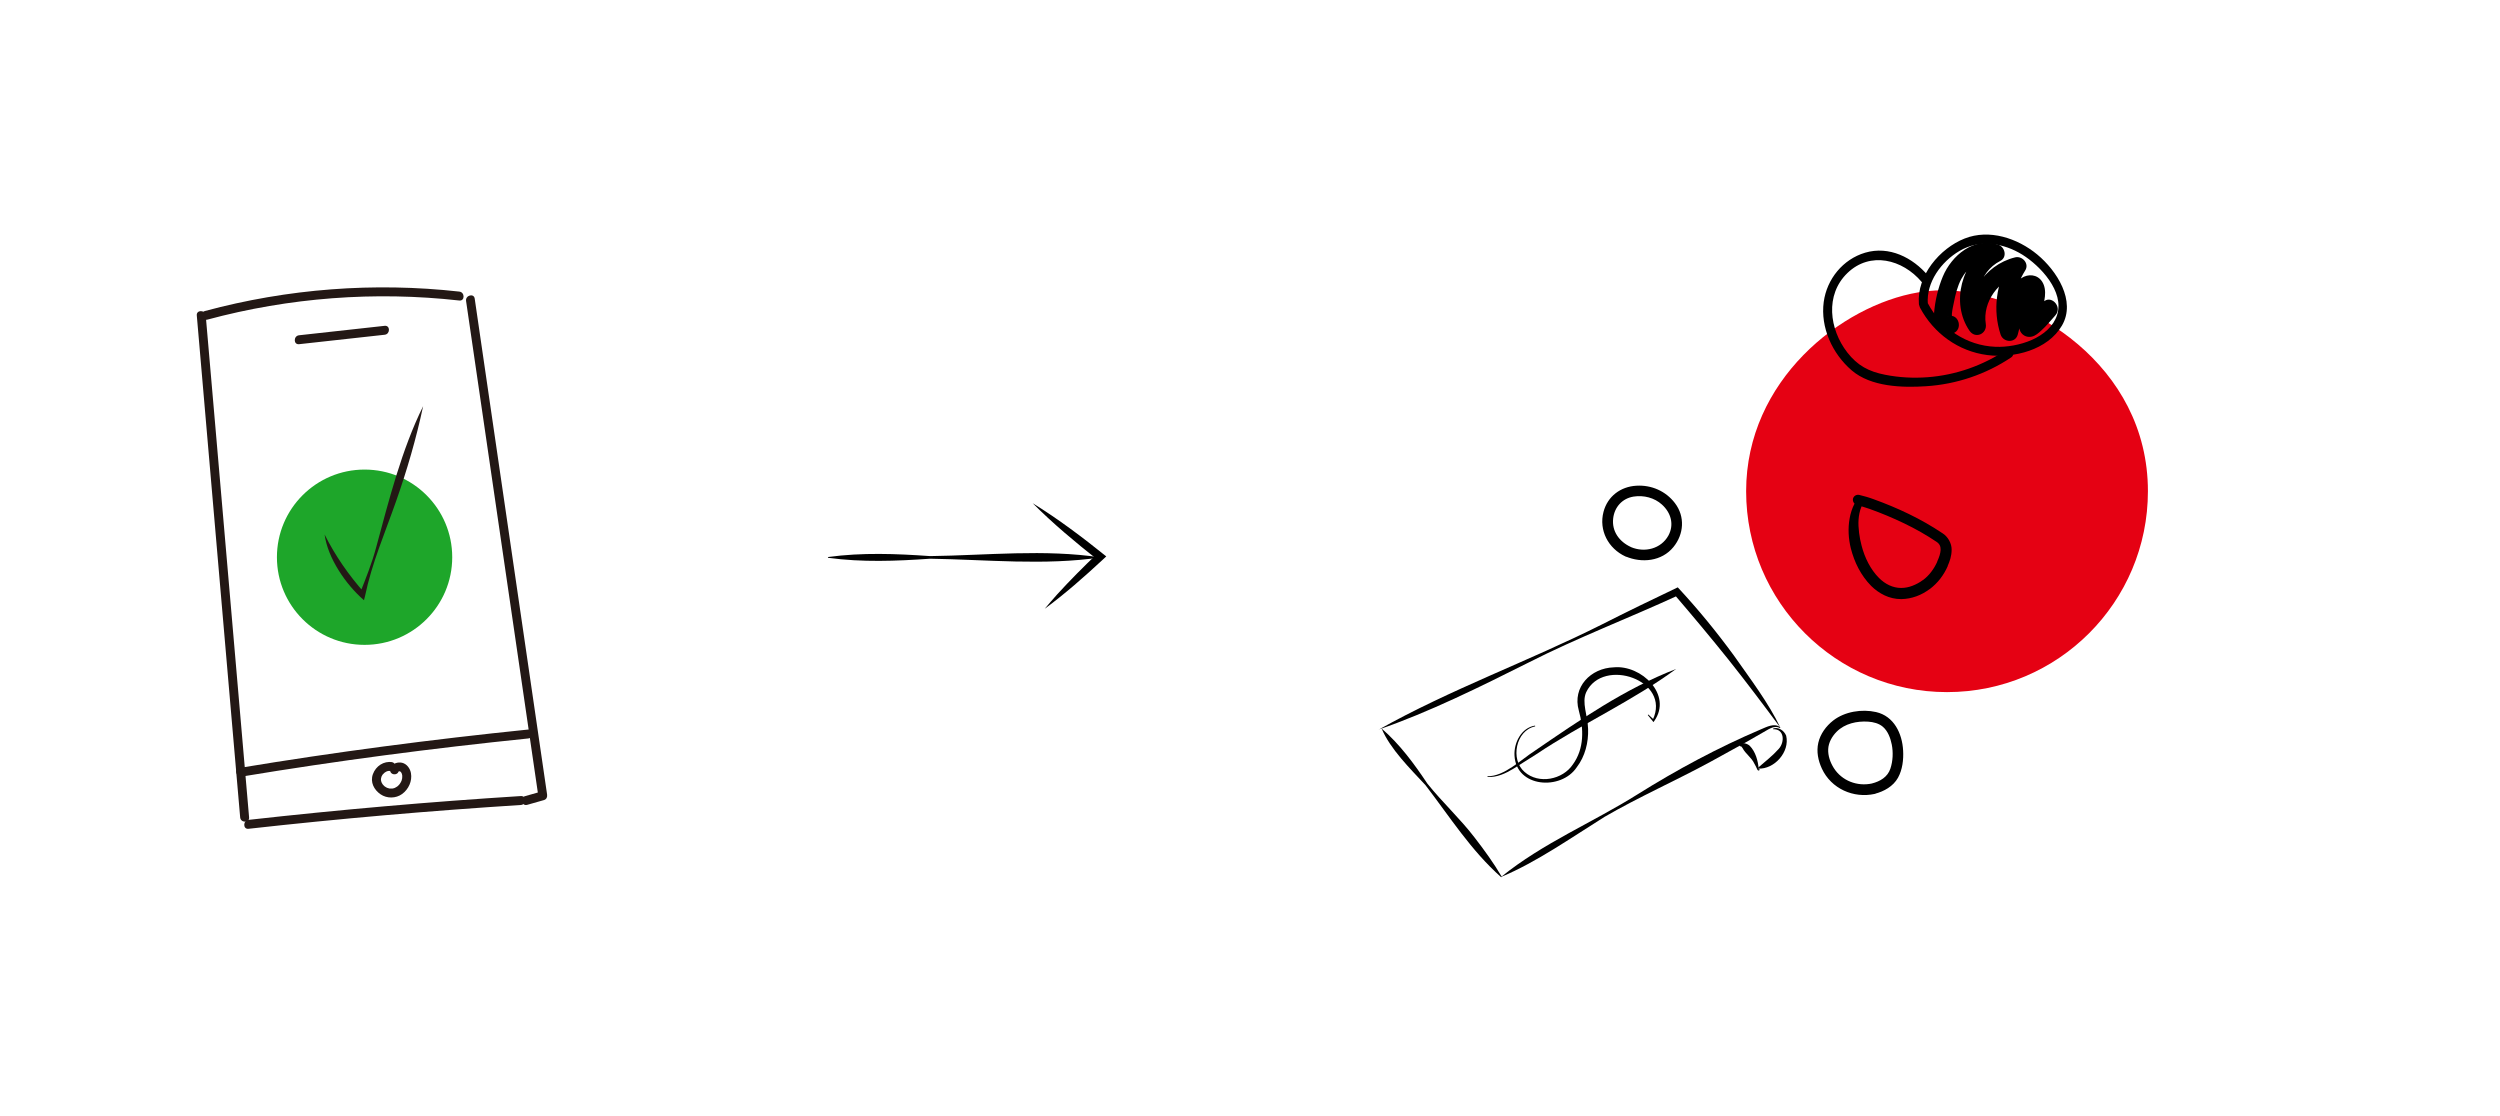 <svg width="336" height="150" fill="none" xmlns="http://www.w3.org/2000/svg"><path d="M288.68 66.02C288.68 80.93 276.59 93.02 261.68 93.02C246.77 93.02 234.68 80.93 234.68 66.02C234.68 51.11 247.49 41.05 257.78 39.3C259.57 39 260.95 39 261.68 39.02C272.57 39.36 288.68 49 288.68 66.02Z" fill="#E50113"/><path d="M185.301 98.06C194.951 92.64 205.381 88.9 215.251 83.95C218.641 82.23 222.061 80.57 225.491 78.94C228.191 81.84 230.701 84.91 233.041 88.11C235.201 91.19 237.731 94.52 239.271 97.78C236.991 94.7 234.691 91.65 232.321 88.67C229.931 85.69 227.491 82.77 225.011 79.88L225.591 80C218.911 83.08 212.021 85.7 205.451 89.04C198.931 92.31 192.041 95.73 185.301 98.05V98.06Z" fill="black"/><path d="M201.789 117.83C207.379 113.3 214.039 110.56 220.089 106.76C225.389 103.44 230.899 100.48 236.649 98.03C237.429 97.71 238.509 97.1 239.279 97.77L239.219 97.85C238.399 97.4 237.599 98.11 236.879 98.48L234.559 99.81L229.879 102.39C225.189 104.94 220.279 107.1 215.659 109.78C211.179 112.58 206.549 115.85 201.799 117.84L201.789 117.83Z" fill="black"/><path d="M185.701 97.92C188.161 100.06 190.051 102.64 191.841 105.32C193.841 107.82 196.231 110.01 198.181 112.56C199.491 114.25 200.741 115.98 201.841 117.84L201.761 117.9C197.711 114.31 194.841 109.77 191.581 105.52C189.491 103.27 186.851 100.67 185.691 97.92H185.701Z" fill="black"/><path d="M206.311 97.63C203.721 98.17 202.961 102.08 204.891 103.74C206.791 105.44 210.031 104.8 211.401 102.73C212.931 100.62 212.871 97.94 212.191 95.49C211.301 92.35 213.791 89.79 216.891 89.69C220.601 89.33 224.821 93.39 222.321 96.92L222.221 97.05L222.131 96.93L221.461 96.1L221.531 96.03L222.321 96.76H222.121C224.671 91.44 215.461 88.28 213.191 93.02C212.551 94.43 213.391 96.14 213.441 97.97C213.501 99.78 213.041 101.65 211.921 103.11C209.821 106.28 203.791 105.86 203.551 101.58C203.441 99.84 204.461 97.81 206.311 97.52L206.331 97.62L206.311 97.63Z" fill="black"/><path d="M199.942 104.32C202.142 104.38 204.502 102.04 206.242 100.93C212.292 96.79 218.382 92.57 225.262 89.91C219.532 94.14 212.562 97.3 206.512 101.35L203.412 103.31C202.372 103.94 201.182 104.51 199.922 104.42V104.32H199.942Z" fill="black"/><path d="M219.192 73.52C217.642 72.81 216.602 71.41 216.812 69.66C216.992 68.14 218.042 66.98 219.562 66.74C220.902 66.53 222.352 66.89 223.362 67.81C224.572 68.9 225.042 70.49 224.232 71.98C223.242 73.77 221.032 74.31 219.202 73.53C218.842 73.38 218.432 73.42 218.212 73.79C218.032 74.09 218.112 74.62 218.472 74.78C220.652 75.71 223.332 75.45 224.902 73.53C226.322 71.8 226.492 69.43 225.112 67.62C223.882 66 221.952 65.16 219.932 65.28C217.812 65.4 216.062 66.7 215.512 68.79C214.862 71.28 216.152 73.72 218.462 74.79C218.812 74.95 219.242 74.89 219.452 74.53C219.632 74.22 219.552 73.71 219.192 73.54V73.52Z" fill="black"/><path d="M251.59 105.3C249.62 105.73 247.55 104.94 246.46 103.22C245.99 102.47 245.67 101.58 245.71 100.69C245.75 99.8 246.23 98.96 246.85 98.34C247.95 97.24 249.57 96.89 251.09 96.99C251.79 97.04 252.53 97.22 253.07 97.69C253.74 98.27 254.08 99.21 254.25 100.05C254.46 101.1 254.41 102.28 254.07 103.3C253.7 104.43 252.69 105.02 251.58 105.3C250.68 105.53 251.06 106.92 251.96 106.69C253.21 106.37 254.44 105.69 255.09 104.53C255.69 103.45 255.85 102.09 255.78 100.88C255.66 98.58 254.55 96.25 252.14 95.7C250.24 95.27 247.93 95.63 246.38 96.84C245.43 97.58 244.65 98.64 244.38 99.83C244.11 101.02 244.36 102.22 244.86 103.3C246.11 106 249.11 107.33 251.97 106.7C252.87 106.5 252.49 105.11 251.59 105.31V105.3Z" fill="black"/><path d="M249.559 67.85C249.469 67.83 249.389 67.79 249.319 67.74C249.249 67.69 249.179 67.62 249.139 67.55C249.089 67.47 249.059 67.39 249.039 67.3C249.019 67.21 249.029 67.12 249.039 67.03C249.059 66.94 249.099 66.86 249.149 66.79C249.199 66.72 249.269 66.65 249.339 66.61C249.419 66.56 249.499 66.53 249.589 66.51C249.679 66.49 249.769 66.5 249.859 66.51C250.199 66.59 250.519 66.68 250.839 66.77C251.159 66.86 251.469 66.97 251.779 67.08C253.409 67.67 255.009 68.33 256.569 69.09C258.129 69.85 259.629 70.7 261.089 71.68C261.429 71.89 261.739 72.23 261.959 72.62C262.179 73.01 262.309 73.46 262.299 73.88C262.299 74.3 262.239 74.69 262.139 75.05C262.039 75.41 261.909 75.74 261.769 76.06C261.769 76.06 261.769 76.07 261.769 76.08C261.769 76.09 261.769 76.09 261.769 76.1C261.509 76.69 261.179 77.25 260.779 77.77C260.379 78.29 259.909 78.75 259.389 79.15C259.389 79.15 259.379 79.15 259.369 79.16C259.359 79.17 259.359 79.16 259.349 79.17C258.809 79.57 258.209 79.91 257.569 80.14C256.929 80.37 256.249 80.51 255.539 80.52C255.539 80.52 255.529 80.52 255.519 80.52C255.509 80.52 255.509 80.52 255.499 80.52C254.729 80.52 253.969 80.34 253.289 80.02C252.609 79.7 251.989 79.25 251.479 78.74C250.779 78.03 250.219 77.23 249.769 76.38C249.319 75.53 248.989 74.62 248.749 73.69C248.589 73.04 248.489 72.37 248.459 71.7C248.429 71.03 248.469 70.35 248.589 69.68C248.649 69.34 248.729 69 248.839 68.67C248.949 68.34 249.079 68.01 249.249 67.69C249.279 67.63 249.319 67.58 249.369 67.54C249.419 67.5 249.479 67.47 249.539 67.45C249.599 67.43 249.669 67.42 249.729 67.43C249.789 67.44 249.859 67.45 249.919 67.48C249.979 67.51 250.029 67.55 250.069 67.6C250.109 67.65 250.149 67.7 250.169 67.77C250.189 67.83 250.199 67.9 250.199 67.96C250.199 68.02 250.189 68.09 250.159 68.15C250.049 68.41 249.969 68.69 249.909 68.97C249.849 69.25 249.809 69.55 249.789 69.84C249.749 70.42 249.789 71.01 249.859 71.6C249.929 72.19 250.049 72.77 250.199 73.34C250.409 74.15 250.709 74.95 251.099 75.69C251.489 76.43 251.969 77.11 252.539 77.68C252.949 78.09 253.419 78.43 253.919 78.66C254.419 78.89 254.949 79.02 255.499 79.02C255.499 79.02 255.499 79.02 255.509 79.02C255.519 79.02 255.509 79.02 255.519 79.02C256.029 79.02 256.539 78.92 257.029 78.73C257.519 78.54 257.999 78.29 258.419 77.97C258.419 77.97 258.419 77.97 258.429 77.97C258.439 77.97 258.429 77.97 258.439 77.97C258.859 77.66 259.229 77.29 259.549 76.87C259.869 76.45 260.139 76 260.359 75.51C260.359 75.51 260.359 75.5 260.359 75.49C260.359 75.48 260.359 75.48 260.359 75.47C260.619 74.91 260.799 74.38 260.819 73.92C260.839 73.46 260.689 73.09 260.269 72.82C258.899 71.9 257.439 71.07 255.919 70.34C254.399 69.61 252.849 68.96 251.279 68.4C250.979 68.3 250.689 68.2 250.389 68.11C250.089 68.02 249.799 67.94 249.519 67.88L249.559 67.85Z" fill="black"/><path d="M259.139 37.06C257.069 34.61 253.909 33.01 250.679 33.96C247.679 34.85 245.529 37.51 245.109 40.58C244.649 44.02 246.259 47.53 248.859 49.77C251.459 52.01 255.699 52.12 258.859 51.91C262.949 51.65 266.909 50.31 270.309 48.03C270.949 47.6 270.349 46.56 269.699 46.99C266.529 49.12 262.859 50.42 259.049 50.7C257.159 50.84 255.239 50.74 253.369 50.37C251.169 49.94 249.649 49.14 248.269 47.36C245.869 44.26 245.249 39.63 248.299 36.69C251.349 33.75 255.699 34.84 258.279 37.9C258.779 38.49 259.619 37.64 259.129 37.05L259.139 37.06Z" fill="black"/><path d="M259.1 40.86C258.87 37.92 260.91 35.17 263.35 33.73C266.04 32.14 269.24 32.64 271.81 34.23C274.23 35.74 277.47 39.18 276.48 42.31C275.49 45.44 271.19 46.73 268.19 46.61C264.28 46.45 260.91 44.16 259.09 40.74C258.73 40.06 257.69 40.66 258.05 41.35C259.89 44.81 263.2 47.22 267.1 47.72C270.65 48.18 275.21 47.05 277.13 43.75C279.05 40.45 276.44 36.38 273.8 34.2C271.16 32.02 267.37 30.74 264.04 32.06C260.71 33.38 257.59 37.05 257.9 40.86C257.96 41.62 259.16 41.63 259.1 40.86Z" fill="black"/><path d="M238.282 97.92C238.982 97.65 239.782 98.17 240.062 98.88C240.582 101.05 238.472 103.42 236.292 103.3L236.262 103.2C237.282 102.3 238.202 101.62 239.072 100.64C239.892 99.73 239.822 97.95 238.322 98.01L238.292 97.91L238.282 97.92Z" fill="black"/><path d="M236.449 103.35C236.549 103.45 236.449 103.55 236.369 103.56C236.249 103.56 236.209 103.47 236.179 103.42C236.069 103.16 235.929 102.88 235.789 102.64C235.419 101.82 234.589 101.31 234.199 100.54C234.099 100.45 234.089 100.27 233.869 100.3L233.789 100.24C233.919 99.6 234.889 99.95 235.169 100.24C235.949 101.04 236.279 102.25 236.369 103.34C236.369 103.42 236.359 103.38 236.399 103.41L236.459 103.33L236.449 103.35Z" fill="black"/><path d="M261.799 42.49C261.999 42.55 262.199 42.61 262.389 42.69C262.389 42.63 262.369 42.57 262.339 42.51C262.339 42.39 262.319 42.26 262.339 42.14C262.379 41.65 262.499 41.15 262.599 40.66C262.809 39.58 263.079 38.48 263.599 37.49C264.419 35.95 266.099 34.59 267.919 35.18L267.629 32.99C263.609 35.02 262.139 40.74 264.699 44.45C265.499 45.61 267.099 44.86 266.889 43.53C266.429 40.58 268.629 37.6 271.459 36.91L270.099 35.15C268.269 38.05 267.809 41.7 268.879 44.96C269.239 46.05 270.879 46.15 271.189 44.96C271.519 43.68 271.859 42.4 272.189 41.12C272.319 40.63 272.389 40.1 272.699 39.69C272.699 39.69 273.059 39.29 273.069 39.33C272.779 39.42 272.569 39.36 272.419 39.13L272.469 39.22C272.399 39.13 272.449 39.13 272.459 39.25C272.469 39.37 272.459 39.51 272.459 39.63C272.449 39.82 272.369 40.16 272.299 40.46C272.119 41.16 271.879 41.84 271.659 42.53C271.489 43.07 271.279 43.69 271.429 44.26C271.619 45 272.349 45.42 273.089 45.24C273.569 45.12 273.969 44.77 274.329 44.44C275.029 43.81 275.639 43.07 276.259 42.36C277.259 41.19 275.569 39.49 274.559 40.66C273.929 41.4 273.279 42.11 272.589 42.78C272.539 42.83 272.479 42.87 272.429 42.92C272.549 42.83 272.569 42.82 272.469 42.89C272.449 42.92 272.339 42.99 272.309 42.99C272.519 42.91 272.579 42.89 272.469 42.92C272.989 42.79 273.419 43.03 273.749 43.65C273.809 43.8 273.829 43.84 273.759 43.96C273.879 43.73 273.909 43.36 273.999 43.1C274.099 42.78 274.209 42.46 274.309 42.14C274.549 41.38 274.759 40.62 274.839 39.83C274.909 39.14 274.839 38.42 274.449 37.83C273.799 36.86 272.579 36.77 271.659 37.39C270.689 38.04 270.249 39.11 269.969 40.2C269.609 41.57 269.259 42.94 268.899 44.31H271.209C270.319 41.62 270.669 38.74 272.189 36.35C272.769 35.43 271.809 34.35 270.829 34.59C266.619 35.62 263.929 39.95 264.579 44.17L266.769 43.25C264.909 40.56 265.919 36.55 268.839 35.07C269.809 34.58 269.479 33.18 268.549 32.88C265.299 31.82 262.299 34.32 261.109 37.18C260.479 38.69 260.069 40.44 259.939 42.07C259.829 43.48 260.749 45.36 262.439 44.82C263.909 44.35 263.279 42.03 261.799 42.51V42.49Z" fill="black"/><path d="M111.318 74.86C115.888 74.24 120.448 74.42 125.018 74.74C132.628 74.64 140.388 73.78 147.908 74.92C140.358 76.03 132.638 75.21 125.018 75.09C120.448 75.41 115.888 75.59 111.318 74.97C111.258 74.97 111.258 74.87 111.318 74.86Z" fill="black"/><path d="M138.791 67.63C142.261 69.77 145.511 72.23 148.681 74.78L148.221 75.21C145.721 77.53 143.161 79.79 140.411 81.82C140.951 81.15 141.531 80.53 142.091 79.88C143.811 77.99 145.621 76.18 147.471 74.41L147.511 75.23C144.481 72.84 141.511 70.36 138.781 67.62L138.791 67.63Z" fill="black"/><path d="M26.448 42.39C27.958 59.92 29.478 77.45 30.988 94.98L32.278 109.86C32.348 110.62 33.548 110.63 33.478 109.86C31.968 92.33 30.448 74.8 28.938 57.27L27.648 42.39C27.578 41.63 26.378 41.62 26.448 42.39Z" fill="#231815"/><path d="M62.64 40.45L70.21 92.3C70.93 97.24 71.65 102.18 72.37 107.11L72.79 106.37C72.04 106.58 71.29 106.8 70.54 107.01C69.79 107.22 70.11 108.38 70.86 108.17C71.61 107.96 72.36 107.74 73.11 107.53C73.45 107.43 73.58 107.12 73.53 106.79C71.01 89.51 68.48 72.23 65.96 54.94L63.8 40.13C63.69 39.37 62.53 39.69 62.64 40.45Z" fill="#231815"/><path d="M33.402 111.39C45.572 110.03 57.782 108.97 70.002 108.19C70.772 108.14 70.772 106.94 70.002 106.99C57.782 107.76 45.572 108.83 33.402 110.19C32.642 110.27 32.632 111.48 33.402 111.39Z" fill="#231815"/><path d="M40.191 46.26C44.031 45.84 47.861 45.41 51.701 44.99C52.461 44.91 52.471 43.71 51.701 43.79L40.191 45.06C39.431 45.14 39.421 46.34 40.191 46.26Z" fill="#231815"/><path d="M32.501 104.37C45.271 102.25 58.111 100.57 70.991 99.25C71.751 99.17 71.761 97.97 70.991 98.05C58.001 99.38 45.061 101.07 32.181 103.21C31.421 103.34 31.741 104.49 32.501 104.37Z" fill="#231815"/><path d="M52.73 102.43C51.57 102.26 50.52 102.95 50.12 104.04C49.72 105.13 50.28 106.16 51.14 106.75C52 107.34 53.2 107.33 54.05 106.71C54.9 106.09 55.43 104.98 55.23 103.9C55.12 103.29 54.69 102.68 54.06 102.52C53.48 102.38 52.76 102.59 52.49 103.17C52.36 103.46 52.41 103.82 52.71 103.99C52.97 104.14 53.4 104.07 53.53 103.77C53.53 103.77 53.61 103.63 53.55 103.71C53.51 103.77 53.55 103.69 53.58 103.68C53.64 103.65 53.5 103.78 53.59 103.68C53.62 103.65 53.68 103.68 53.58 103.68C53.6 103.68 53.65 103.66 53.67 103.66C53.57 103.69 53.61 103.66 53.65 103.66C53.65 103.66 53.81 103.67 53.72 103.66C53.63 103.65 53.77 103.68 53.78 103.68L53.83 103.7C53.77 103.67 53.76 103.67 53.8 103.7C53.82 103.7 53.91 103.78 53.83 103.72C53.86 103.75 53.89 103.77 53.91 103.8C53.89 103.78 53.86 103.71 53.92 103.82C53.93 103.84 54.03 104.03 53.99 103.94C54.01 103.99 54.02 104.03 54.03 104.08C54.03 104.1 54.07 104.26 54.06 104.21C54.06 104.14 54.06 104.26 54.06 104.28C54.06 104.33 54.06 104.38 54.06 104.43C54.06 104.47 54.04 104.67 54.06 104.56C54.05 104.65 54.03 104.73 54 104.81C53.99 104.85 53.98 104.88 53.97 104.92C53.97 104.95 53.95 104.97 53.94 105C53.96 104.95 53.96 104.95 53.94 104.99C53.87 105.14 53.79 105.28 53.69 105.41C53.74 105.34 53.69 105.41 53.68 105.42C53.65 105.46 53.62 105.49 53.58 105.53C53.54 105.57 53.51 105.6 53.48 105.63C53.48 105.63 53.36 105.74 53.41 105.69C53.47 105.64 53.32 105.75 53.33 105.74C53.3 105.76 53.27 105.78 53.23 105.8C53.16 105.84 53.1 105.87 53.03 105.91C53.13 105.87 53.01 105.91 52.99 105.92C52.95 105.93 52.92 105.94 52.88 105.95C52.83 105.96 52.79 105.97 52.74 105.98C52.62 106.01 52.81 105.98 52.68 105.98C52.61 105.98 52.53 105.98 52.46 105.98C52.42 105.98 52.39 105.98 52.35 105.98C52.47 106 52.35 105.98 52.32 105.97C52.24 105.95 52.16 105.93 52.08 105.9C52.06 105.9 51.97 105.86 52.07 105.9C52.02 105.88 51.97 105.85 51.92 105.83C51.85 105.79 51.79 105.75 51.73 105.71C51.63 105.65 51.7 105.69 51.72 105.71C51.68 105.68 51.65 105.65 51.62 105.62C51.56 105.56 51.5 105.5 51.45 105.44C51.39 105.35 51.44 105.42 51.45 105.44C51.42 105.39 51.39 105.35 51.36 105.3C51.34 105.27 51.26 105.09 51.3 105.2C51.27 105.12 51.24 105.05 51.23 104.97C51.22 104.93 51.21 104.88 51.2 104.84C51.2 104.87 51.2 104.95 51.2 104.84C51.2 104.8 51.2 104.76 51.2 104.73C51.2 104.71 51.23 104.54 51.2 104.66C51.22 104.57 51.24 104.48 51.27 104.39C51.31 104.28 51.29 104.35 51.27 104.38C51.3 104.33 51.32 104.28 51.35 104.23C51.37 104.2 51.39 104.17 51.41 104.13C51.48 104.02 51.38 104.16 51.46 104.07C51.53 104 51.59 103.93 51.66 103.87C51.79 103.75 51.61 103.9 51.7 103.84C51.74 103.81 51.78 103.79 51.82 103.76C51.86 103.73 51.9 103.71 51.95 103.69C51.99 103.67 51.98 103.67 51.94 103.69C51.97 103.68 51.99 103.67 52.02 103.66C52.06 103.65 52.09 103.64 52.13 103.63C52.16 103.63 52.18 103.62 52.21 103.61C52.15 103.61 52.15 103.61 52.19 103.61C52.23 103.61 52.26 103.61 52.3 103.61C52.33 103.61 52.52 103.63 52.4 103.61C52.72 103.66 53.04 103.53 53.14 103.19C53.22 102.91 53.04 102.5 52.72 102.45L52.73 102.43Z" fill="#231815"/><path d="M48.999 86.67C55.505 86.67 60.779 81.396 60.779 74.89C60.779 68.384 55.505 63.11 48.999 63.11C42.493 63.11 37.219 68.384 37.219 74.89C37.219 81.396 42.493 86.67 48.999 86.67Z" fill="#1EA62A"/><path d="M27.86 42.96C38.89 39.99 50.38 39.12 61.73 40.39C62.5 40.48 62.49 39.27 61.73 39.19C50.28 37.91 38.67 38.8 27.54 41.8C26.8 42 27.11 43.16 27.86 42.96Z" fill="#231815"/><path d="M43.629 71.84C45.049 74.69 46.869 77.29 48.979 79.68L48.339 79.83C49.159 77.76 49.989 75.7 50.559 73.55C52.279 67.19 53.999 60.38 56.869 54.59C55.939 58.95 54.699 63.21 53.219 67.41C51.749 71.6 49.979 75.69 49.069 80.07L48.919 80.67C46.449 78.54 44.039 74.97 43.629 71.85V71.84Z" fill="#231815"/></svg>